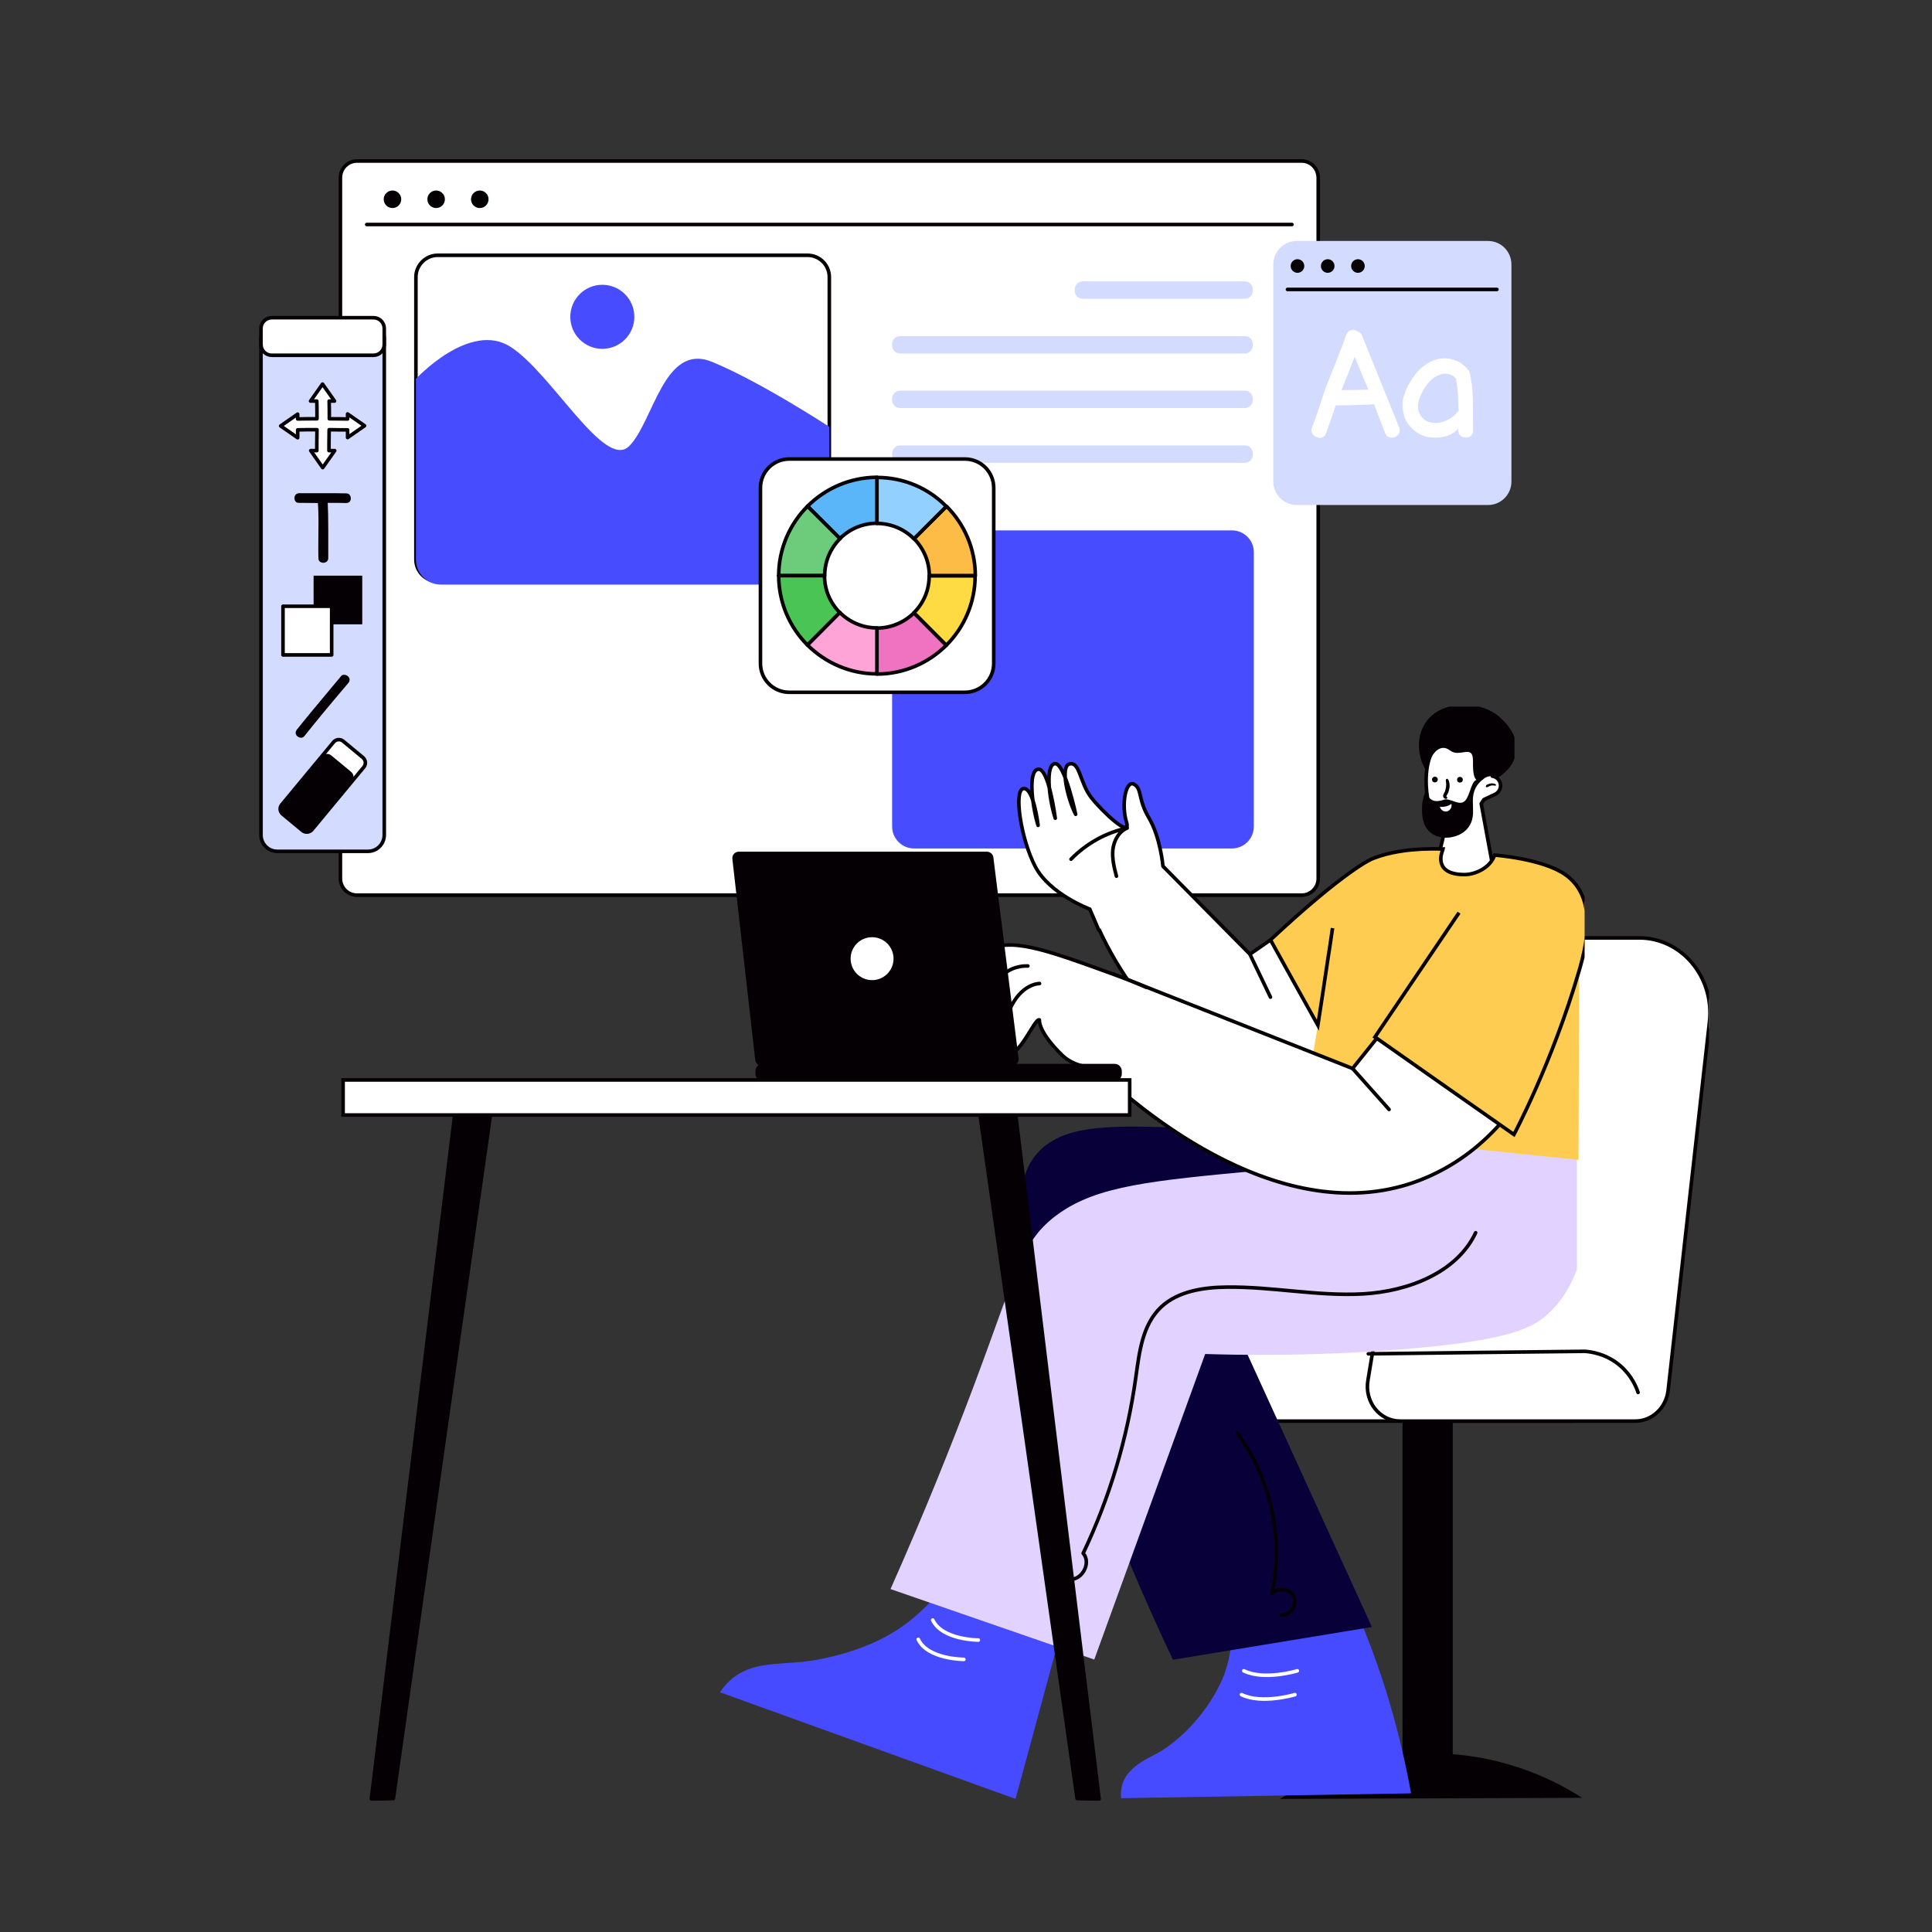 <svg xmlns="http://www.w3.org/2000/svg" xmlns:xlink="http://www.w3.org/1999/xlink" id="editor-designing-image-using-design-software" x="0px" y="0px" viewBox="0 0 1080 1080" style="enable-background:new 0 0 1080 1080;" xml:space="preserve"><rect x="0" y="0" width="1080" height="1080" fill="#333333" stroke="none"/><style type="text/css">	.st0{fill:#FFFFFF;stroke:#050003;stroke-width:2;stroke-linecap:round;stroke-linejoin:round;}	.st1{fill:#050003;}	.st2{fill:none;stroke:#050003;stroke-width:2;stroke-linecap:round;stroke-linejoin:round;}	.st3{fill:#FFFFFF;}	.st4{fill:#FFFFFF;stroke:#050003;stroke-width:2;stroke-miterlimit:10;}	.st5{fill:#484CFF;}	.st6{fill:#D3DBFF;}	.st7{fill:#D3DBFF;stroke:#050003;stroke-width:2;stroke-miterlimit:10;}	.st8{fill:#FCBC46;stroke:#050003;stroke-width:2;stroke-linecap:round;stroke-linejoin:round;}	.st9{fill:#92D0FF;stroke:#050003;stroke-width:2;stroke-linecap:round;stroke-linejoin:round;}	.st10{fill:#5AB5F9;stroke:#050003;stroke-width:2;stroke-linecap:round;stroke-linejoin:round;}	.st11{fill:#6CCC7C;stroke:#050003;stroke-width:2;stroke-linecap:round;stroke-linejoin:round;}	.st12{fill:#EF73C0;stroke:#050003;stroke-width:2;stroke-linecap:round;stroke-linejoin:round;}	.st13{fill:#FFDB43;stroke:#050003;stroke-width:2;stroke-linecap:round;stroke-linejoin:round;}	.st14{fill:#4BC456;stroke:#050003;stroke-width:2;stroke-linecap:round;stroke-linejoin:round;}	.st15{fill:#FFA4D6;stroke:#050003;stroke-width:2;stroke-linecap:round;stroke-linejoin:round;}	.st16{clip-path:url(#SVGID_00000101784793047447798410000000024890825848024203_);}	.st17{fill:none;stroke:#050003;stroke-width:2;stroke-miterlimit:10;}	.st18{clip-path:url(#SVGID_00000018918651683781933010000010538407634708777110_);}	.st19{fill:#474BFF;}	.st20{fill:#070039;}	.st21{fill:#E2D2FF;}	.st22{fill:none;stroke:#FFFFFF;stroke-width:2;stroke-linecap:round;stroke-linejoin:round;}	.st23{clip-path:url(#SVGID_00000034800028107754577380000011256751039206231999_);}	.st24{fill:#FFCC52;}	.st25{fill:#FFCC52;stroke:#050003;stroke-width:2;stroke-miterlimit:10;}	.st26{fill:#050003;stroke:#050003;stroke-width:2;stroke-linejoin:round;}</style><symbol id="d" viewBox="-27.2 -53.8 54.5 107.7">	<path class="st0" d="M12.3-35C5.5-38.2-4-36.6-9.6-30.8c-4.6,4.9-5.1,11.2-4.2,16.8c-1.7,0.2-3.3,1.3-4.1,3l0,0  c-1.3,2.7-0.1,5.9,2.6,7.2l6.2,2.9c0.5,0.8,1,1.5,1.5,2.3L-14.9,41c0,14.4,33.6,17.1,33.6-0.1l-6.5-26.9c1-0.1,1.9-0.3,2.7-0.7  c5.8-2.6,7-11.2,7.7-16.4C23-5.7,26.2-28.6,12.3-35L12.3-35z"></path>	<path class="st1" d="M11.4-12.5c-0.8,0.3-1,1.5-1.2,2.3c-0.2,1-0.2,2,0,3s0.4,2,0.9,2.9c0.2,0.4,0.5,0.8,0.7,1.3  c0.1,0.3,0.2,0.5-0.2,0.7c-0.5,0.2-0.2,0.9,0.3,1c1,0.1,1.8-0.7,1.8-1.7c0-0.6-0.3-1.1-0.6-1.6c-0.3-0.5-0.5-1-0.6-1.5  c-0.3-1-0.5-2-0.5-3c0-0.5,0-1.1,0.1-1.6c0-0.5,0.2-1,0-1.5C11.8-12.5,11.6-12.6,11.4-12.5L11.4-12.5L11.4-12.5z"></path>	<circle class="st1" cx="18.3" cy="-12.1" r="1.6"></circle>	<circle class="st1" cx="4.3" cy="-12" r="1.6"></circle>	<path class="st2" d="M2.1,9.7c0,0,4.7,5,10.1,4.2"></path>	<path class="st1" d="M-15.6-8.7c0.4,0,0.8,0,1.3-0.1s0.8,0,1.2,0.1s0.8,0.2,1.1,0.4c0.2,0.1,0.4,0.2,0.6,0.3  c0.3,0.2,0.5,0.2,0.8,0.2s0.5-0.2,0.4-0.6c-0.1-0.7-0.7-0.9-1.3-1.1c-0.5-0.2-0.9-0.3-1.4-0.4s-1-0.1-1.4,0c-0.5,0.1-1,0.2-1.4,0.5  C-16-9.2-15.9-8.7-15.6-8.7C-15.6-8.7-15.6-8.7-15.6-8.7z M-17.1-13.3c0,0,4.2-2,7.9,0.6c3.7,2.6,6.4,1.8,6.2-9.1  c-0.3-10.9,7.2-2.1,12.9-6.6c5.8-4.5,11.4,2.4,13,11.9c5.6-8.9,5.8-19.9,0.4-27.7c-7.4-10.6-21.2-9.8-24-9.6  C-4.3-53.5-13.2-52.3-20-45c-2.4,2.5-8.3,8.8-7.1,17.6C-25.8-18.5-18.2-13.9-17.1-13.3z"></path>	<path class="st1" d="M2.6,0.6c3.1,1.4,7.8-2.6,10.8-1.4c0.3,0.1,1.5,0.6,3.1,0.7c0,0,0.9,0.1,1.6,0c2.6-0.3,4.4-2.8,5.6-4.9  c0.8,1.9,1.8,5.1,1.8,9.1c0,3.2,0,9.2-4.4,13.1C16.6,21.3,9.6,21,5,18.9c-1.1-0.5-3.6-1.7-5.6-4.5C-5.9,7-0.1-1.2-5.3-8.8  c-1.3-1.9-2.9-3.2-3.9-3.8c0.7-0.1,1.7-0.2,3,0.2c0,0,0.9,0.2,1.7,0.7C-1.5-10-1.1-1,2.6,0.6L2.6,0.6z"></path>	<path class="st3" d="M9.1,1.5c0.5,0.4,1.2,0.8,2,1.1c1.8,0.7,3.5,0.6,4.4,0.5c-0.4,1.8-2.2,3-4,2.6C9.7,5.2,8.6,3.3,9.1,1.5  L9.1,1.5z"></path></symbol><g id="a">	<path class="st4" d="M727.6,90h-528c-5.1,0-9.3,4.1-9.3,9.3v391.8c0,5.1,4.1,9.3,9.3,9.3h528c5.1,0,9.3-4.1,9.3-9.3V99.3  C736.8,94.1,732.7,90,727.6,90z"></path>	<line class="st2" x1="722.2" y1="125.5" x2="205" y2="125.5"></line>	<circle class="st1" cx="268.2" cy="111.4" r="4.9"></circle>	<circle class="st1" cx="243.8" cy="111.4" r="4.9"></circle>	<circle class="st1" cx="219.4" cy="111.4" r="4.9"></circle>	<path class="st5" d="M688.7,296.5H511c-6.8,0-12.3,5.5-12.3,12.3V462c0,6.8,5.5,12.3,12.3,12.3h177.6c6.8,0,12.3-5.5,12.3-12.3  V308.7C700.9,302,695.5,296.5,688.7,296.5z"></path>	<path class="st0" d="M451.4,142.7H244.7c-6.7,0-12.2,5.5-12.2,12.2v157.9c0,6.7,5.5,12.2,12.2,12.2h206.7c6.7,0,12.2-5.5,12.2-12.2  V154.9C463.6,148.1,458.1,142.7,451.4,142.7z"></path>	<path class="st5" d="M463.6,238.6c0,0-38.5-25.2-65.5-36.3s-32.7,33.4-46.4,47.1c-13.7,13.6-43.4-40.9-66.3-55.5  c-22.8-14.7-52.9,17.9-52.9,17.9v101c0,7.7,6.2,14,14,14h199.2c10.1,0,18.2-8.2,18.2-18.3L463.6,238.6L463.6,238.6z"></path>	<circle class="st5" cx="336.7" cy="177.1" r="17.9"></circle>	<path class="st3" d="M460.1,359.4H354.4c-2.4,0-4.4,2-4.4,4.4v0.9c0,2.4,2,4.4,4.4,4.4h105.7c2.4,0,4.4-2,4.4-4.4v-0.9  C464.4,361.4,462.5,359.4,460.1,359.4z"></path>	<path class="st3" d="M460.1,390H236.9c-2.4,0-4.4,2-4.4,4.4v0.9c0,2.4,2,4.4,4.4,4.4h223.2c2.4,0,4.4-2,4.4-4.4v-0.9  C464.4,391.9,462.5,390,460.1,390z"></path>	<path class="st3" d="M460.1,420.5H236.9c-2.4,0-4.4,2-4.4,4.4v0.9c0,2.4,2,4.4,4.4,4.4h223.2c2.4,0,4.4-2,4.4-4.4v-0.9  C464.4,422.5,462.5,420.5,460.1,420.5z"></path>	<path class="st3" d="M460.1,451.1H236.9c-2.4,0-4.4,2-4.4,4.4v0.9c0,2.4,2,4.4,4.4,4.4h223.2c2.4,0,4.4-2,4.4-4.4v-0.9  C464.4,453,462.5,451.1,460.1,451.1z"></path>	<path class="st6" d="M695.9,157.3h-90.7c-2.4,0-4.4,2-4.4,4.4v0.9c0,2.4,2,4.4,4.4,4.4h90.7c2.4,0,4.4-2,4.4-4.4v-0.9  C700.3,159.3,698.4,157.3,695.9,157.3z"></path>	<path class="st6" d="M695.9,187.9l-192.8,0c-2.4,0-4.4,2-4.4,4.4v0.9c0,2.4,2,4.4,4.4,4.4l192.8,0c2.4,0,4.4-2,4.4-4.4v-0.9  C700.3,189.8,698.4,187.9,695.9,187.9z"></path>	<path class="st6" d="M695.9,218.4H503.1c-2.4,0-4.4,2-4.4,4.4v0.9c0,2.4,2,4.4,4.4,4.4h192.8c2.4,0,4.4-2,4.4-4.4v-0.9  C700.3,220.4,698.4,218.4,695.9,218.4z"></path>	<path class="st6" d="M695.9,249H503.1c-2.4,0-4.4,2-4.4,4.4v0.9c0,2.4,2,4.4,4.4,4.4h192.8c2.4,0,4.4-2,4.4-4.4v-0.9  C700.3,250.9,698.4,249,695.9,249z"></path>	<path class="st7" d="M205.7,180.3H155c-5,0-9.1,4.1-9.1,9.1v277.4c0,5,4.1,9.1,9.1,9.1h50.7c5,0,9.1-4.1,9.1-9.1V189.4  C214.8,184.4,210.7,180.3,205.7,180.3z"></path>	<path class="st0" d="M208.8,177.6h-56.9c-3.3,0-6,2.7-6,6v9c0,3.3,2.7,6,6,6h56.9c3.3,0,6-2.7,6-6v-9  C214.8,180.3,212.1,177.6,208.8,177.6z"></path>	<path class="st1" d="M178.9,314c0.5,0.4,1.2,0.6,1.9,0.6s1.4-0.3,1.9-0.7c0.5-0.5,0.8-1.1,0.8-2c0-1.3,0-6.4,0-15.5  c0-6.6-0.1-11.7-0.3-15.3c4,0,7.3,0,10.1,0.1c0.9,0,1.6-0.2,2.1-0.7c0.5-0.5,0.7-1.1,0.7-1.9c0-0.7-0.2-1.4-0.6-1.9  c-0.4-0.6-1.1-0.9-2-0.9c-3.1-0.1-7.5-0.1-13.1-0.1c-5.6,0-9.9,0-13.1,0c-0.9,0-1.5,0.3-2,0.8c-0.5,0.6-0.7,1.2-0.7,1.9  s0.2,1.4,0.6,1.9c0.4,0.6,1.1,0.8,2,0.8c2.6,0,6.1,0.1,10.5,0.1c0.3,3.5,0.4,8.6,0.3,15.2c-0.1,9.1-0.1,14.3,0,15.6  C178,312.9,178.3,313.6,178.9,314L178.9,314z"></path>	<path class="st0" d="M156.9,238.1l9.5-6.6v2.7c3.2-0.1,6.8-0.1,10.8-0.1c0-3.8,0-7-0.1-9.9h-3.5l6.7-9.5l6.7,9.5H184  c0.1,2.9,0.1,6.2,0.1,9.9c4.6,0,8,0.1,10.2,0.1v-2.8l9.5,6.6l-9.5,6.6v-4.3c-2.2,0-5.7,0-10.3-0.1c-0.1,5.5-0.1,9.4-0.1,11.7h3.2  l-6.7,9.5l-6.7-9.5h3.4c0-2.3,0-6.2,0.1-11.7c-4,0-7.6,0-10.8,0.1v4.4L156.9,238.1L156.9,238.1z"></path>	<path class="st1" d="M194.8,381.7c0.6-0.8,0.7-1.5,0.6-2.2c-0.2-0.7-0.6-1.3-1.2-1.7c-0.6-0.4-1.3-0.6-2-0.6  c-0.7,0-1.4,0.4-1.9,1.2c-12,14.3-20.1,24.1-24.3,29.4c-0.6,0.7-0.8,1.5-0.7,2.2s0.5,1.3,1.1,1.7c0.6,0.5,1.2,0.7,2,0.7  c0.7,0,1.4-0.4,1.9-1.1C175.9,404.2,184.1,394.3,194.8,381.7L194.8,381.7z"></path>	<rect x="175.3" y="321.8" class="st1" width="27.2" height="27.2"></rect>	<rect x="158.2" y="338.9" class="st0" width="27.2" height="27.2"></rect>	<path class="st0" d="M158,455.1l11.1,9.2c1.6,1.3,3.9,1.1,5.3-0.5l29-35c1.3-1.6,1.1-3.9-0.5-5.3l-11.1-9.2  c-1.6-1.3-3.9-1.1-5.3,0.5l-29,35C156.1,451.4,156.4,453.8,158,455.1z"></path>	<path class="st1" d="M158,455.1l11.1,9.2c1.6,1.3,3.9,1.1,5.3-0.5l22.4-27c1.3-1.6,1.1-3.9-0.5-5.3l-11.1-9.2  c-1.6-1.3-3.9-1.1-5.3,0.5l-22.4,27C156.1,451.4,156.4,453.8,158,455.1z"></path>	<path class="st6" d="M831.8,134.7H724.9c-7.3,0-13.1,5.9-13.1,13.1v121.4c0,7.3,5.9,13.1,13.1,13.1h106.9c7.3,0,13.1-5.9,13.1-13.1  V147.9C844.9,140.6,839.1,134.7,831.8,134.7z"></path>	<line class="st2" x1="836.8" y1="161.8" x2="719.7" y2="161.8"></line>	<circle class="st1" cx="759.1" cy="148.7" r="3.8"></circle>	<circle class="st1" cx="742.2" cy="148.7" r="3.8"></circle>	<circle class="st1" cx="725.3" cy="148.7" r="3.8"></circle>	<path class="st3" d="M739,244.6c1-0.3,1.8-1.1,2.3-2.4c1.1-3.1,2.9-8.2,5.4-15.6c4.3,0,10.2-0.1,17.6-0.4c0.3,0,1.6-0.1,3.8-0.2  l6.2,16.1c0.5,1.3,1.3,2.1,2.4,2.4s2.1,0.2,3.1-0.2s1.8-1.1,2.3-2.1s0.5-2.1,0-3.4l-20.7-51.2c-0.4-1.1-1.2-1.9-2.3-2.2  c-0.4-0.3-0.8-0.6-1.3-0.8c-1.1-0.4-2.2-0.3-3.2,0.2c-1,0.5-1.7,1.3-2.1,2.4c-1.4,4.2-3.5,9.6-6.1,16.2c-2.8,6.8-4.3,10.7-4.7,11.8  c-0.8,1.9-2.1,5.7-3.8,11.2c-1.8,5.5-3.3,9.7-4.4,12.4c-0.5,1.3-0.6,2.4,0,3.4c0.5,1,1.3,1.7,2.4,2.1  C736.9,244.9,738,244.9,739,244.6L739,244.6z M749.9,218.1l7.4-18.6l7.6,18.3C759.5,217.9,754.5,218.1,749.9,218.1z M803.3,244.6  c2.5-0.1,4.7-0.6,6.7-1.3c1.8-0.8,3.6-2,5.2-3.7v1.2c0,1.3,0.5,2.3,1.4,2.9c0.9,0.6,1.9,0.9,3,0.9c1.1,0,2-0.4,2.8-1.1  c0.8-0.7,1.2-1.8,1.1-3.1c0-1.8-0.1-3.9-0.1-6.4c0-2.5,0-5.1,0-7.6s-0.1-4.7-0.2-6.5c-0.2-3.7-0.7-7.1-1.4-10.5  c-0.1-1.2-0.5-2.2-1.4-3c0-0.1-0.2-0.2-0.5-0.6l-1.1-1.1c-0.4-0.3-0.8-0.7-1.4-1.2c-0.5-0.4-1-0.8-1.5-1c-3.8-1.9-7.5-2.6-10.9-2  c-3.4,0.6-6.5,2-9.4,4.3c-2.9,2.3-5.3,5.3-7.4,8.8c-1.6,2.7-2.8,5.5-3.6,8.3c-0.8,2.8-0.8,6,0.1,9.6c0.8,3.5,2.7,6.5,5.6,8.9  C793.8,243.5,798.1,244.9,803.3,244.6L803.3,244.6z M810.4,234.1c-1.7,0.9-3.1,1.5-4.1,1.8c-1.9,0.6-3.9,0.7-5.7,0.4  s-3.5-0.9-4.7-2c-4.3-3.8-4.3-9.4,0.1-16.8c2.2-3.7,4.8-6.2,7.7-7.6s5.7-1.3,8.4,0.1c0.7,0.4,1.2,1,1.8,1.7  c0.9,4.6,1.4,10.6,1.4,18.1c-0.2,0.1-0.3,0.2-0.4,0.3C813.5,231.8,812.1,233.2,810.4,234.1L810.4,234.1z"></path>	<path class="st0" d="M539.4,256.6h-98.2c-8.9,0-16.1,7.2-16.1,16.1v98.2c0,8.9,7.2,16.1,16.1,16.1h98.2c8.9,0,16.1-7.2,16.1-16.1  v-98.2C555.5,263.8,548.3,256.6,539.4,256.6z"></path>	<path class="st8" d="M510.9,301.1c5.3,5.3,8.6,12.6,8.6,20.7h25.7c0-15.1-6.2-28.9-16.1-38.8L510.9,301.1L510.9,301.1z"></path>	<path class="st9" d="M490.2,266.9v25.7c8.1,0,15.4,3.3,20.7,8.6l18.1-18.1C519.1,273,505.4,266.9,490.2,266.9L490.2,266.9z"></path>	<path class="st10" d="M451.4,283l18.1,18.1c5.3-5.3,12.6-8.6,20.7-8.6v-25.7C475.1,266.9,461.4,273,451.4,283L451.4,283z"></path>	<path class="st11" d="M435.3,321.8H461c0-8.1,3.3-15.4,8.6-20.7L451.4,283C441.5,292.9,435.3,306.7,435.3,321.8L435.3,321.8z"></path>	<path class="st12" d="M490.2,351.1v25.7c15.1,0,28.9-6.2,38.8-16.1l-18.1-18.1C505.6,347.8,498.3,351.1,490.2,351.1L490.2,351.1z"></path>	<path class="st13" d="M510.9,342.5l18.1,18.2c9.9-9.9,16.1-23.7,16.1-38.8h-25.7C519.5,329.9,516.2,337.2,510.9,342.5L510.9,342.5z  "></path>	<path class="st14" d="M435.3,321.8c0,15.1,6.2,28.9,16.1,38.8l18.1-18.1c-5.3-5.3-8.6-12.6-8.6-20.7H435.3L435.3,321.8z"></path>	<path class="st15" d="M451.4,360.6c10,9.9,23.7,16.1,38.8,16.1v-25.7c-8.1,0-15.4-3.3-20.7-8.6L451.4,360.6L451.4,360.6z"></path></g><g>	<g>		<defs>			<rect id="SVGID_1_" x="639.1" y="523.3" width="316.2" height="482.3"></rect>		</defs>		<clipPath id="SVGID_00000176743328930660585500000006163173991709141123_">			<use xlink:href="#SVGID_1_" style="overflow:visible;"></use>		</clipPath>		<g style="clip-path:url(#SVGID_00000176743328930660585500000006163173991709141123_);">			<g>				<rect x="784" y="766.9" class="st1" width="28.1" height="226.8"></rect>				<path class="st1" d="M715.6,1005.6c56.3-0.2,112.5-0.4,168.8-0.6c-11.8-7.6-40.8-24.1-81.3-24.8     C758.9,979.4,727.2,998.1,715.6,1005.6z"></path>				<g>					<path class="st3" d="M656.3,794.4h222.8c8.1,0,14.7-6.6,14.7-14.7v-14.8c0-8.1-6.6-14.7-14.7-14.7H659.6      c-6.9,0-12.8,4.8-14.3,11.5l-3.3,14.8C639.9,785.7,646.9,794.4,656.3,794.4L656.3,794.4z"></path>					<path class="st17" d="M656.3,794.4h222.8c8.1,0,14.7-6.6,14.7-14.7v-14.8c0-8.1-6.6-14.7-14.7-14.7H659.6      c-6.9,0-12.8,4.8-14.3,11.5l-3.3,14.8C639.9,785.7,646.9,794.4,656.3,794.4L656.3,794.4z"></path>				</g>				<g>					<path class="st3" d="M782.7,794.4h131.5c9.3,0,17.2-7.4,18.3-17.2l23.1-206c2.8-25-15.6-46.9-39.2-46.9h-95.4      c-8.9,0-16.6,6.8-18.1,16.2l-38.2,231C762.6,783.5,771.2,794.4,782.7,794.4L782.7,794.4z"></path>					<path class="st17" d="M782.7,794.4h131.5c9.3,0,17.2-7.4,18.3-17.2l23.1-206c2.8-25-15.6-46.9-39.2-46.9h-95.4      c-8.9,0-16.6,6.8-18.1,16.2l-38.2,231C762.6,783.5,771.2,794.4,782.7,794.4L782.7,794.4z"></path>				</g>				<path class="st2" d="M764.9,756.8c40.3-0.5,80.7-1,121-1.4c3,0.2,11.9,1.2,19.9,8.1c6.3,5.5,8.9,11.9,9.9,14.9"></path>			</g>		</g>	</g></g><g>	<g>		<defs>			<rect id="SVGID_00000018947299952993799530000015633982711418246798_" x="395.9" y="612.9" width="485.6" height="392.7"></rect>		</defs>		<clipPath id="SVGID_00000152226786729074398700000013640541695594342544_">			<use xlink:href="#SVGID_00000018947299952993799530000015633982711418246798_" style="overflow:visible;"></use>		</clipPath>		<g style="clip-path:url(#SVGID_00000152226786729074398700000013640541695594342544_);">			<path class="st19" d="M750.8,884.1c8.2,17.3,16.6,37.6,23.9,60.8c6.5,20.9,11,40.3,14.1,57.6c-54,0.9-108.1,1.8-162.1,2.7    c-0.2-1.7-0.2-4.3,0.5-7.2c2.9-10.3,14-14.8,20.8-18.5c0,0,20.7-11.3,33.8-37.6c3.7-7.4,9.2-22.3,5.7-45.4    C708.6,892.4,729.7,888.2,750.8,884.1L750.8,884.1z"></path>			<path class="st20" d="M756,642c-19-4.2-46.8-9.2-80.5-10.8c-51.2-2.4-80.1-3.8-95.5,13.3c-14,15.6-12.3,41.4,7.5,107.1    c13.8,45.6,35,106.3,68.2,176.2c37.1-6.1,74.1-12.2,111.2-18.3c-29.9-65.6-59.9-131.2-89.8-196.7c45.4-1.5,90.8-2.9,136.2-4.4    c5.1-25,10.2-50,15.3-75.1c-22.6-6.5-45.2-13-67.9-19.4C759.1,623.2,757.5,632.6,756,642z"></path>			<path class="st19" d="M593,912.3l-25.3,93.3c-55.1-19.9-110.1-39.7-165.2-59.6c1.1-1.7,3-4.3,5.8-6.8c11.6-10.4,26-8.5,42.7-10.5    c0,0,22.7-2.6,43-13.2c9.4-4.9,23.3-14.2,36.5-32.9C551.4,892.6,572.2,902.5,593,912.3L593,912.3z"></path>			<path class="st21" d="M760.7,613.9l123.1,26.3c3.1,15.8,11.1,65.9-17.6,93.5c-9.2,8.8-22.5,15.8-84,20.7    c-26.3,2.1-63.5,3.9-108.5,2.5c-20.7,56.9-41.3,113.9-62,170.8c-38-13.1-76-26.3-113.9-39.4c18.7-42,33.9-80,46.3-112.9    c24.4-65,26.7-81.8,47.5-96.8c22-15.8,52.2-18.6,112.8-24.3l51.2-1.7"></path>			<path class="st22" d="M725.2,934c0,0-18.5,5.6-29.9,0 M723.9,947.3c0,0-18.5,5.6-29.9,0 M546.9,916.8c0,0-20.2,0-25.5-11.2     M538.8,927.6c0,0-20.2,0-25.5-11.2"></path>			<path class="st2" d="M824.9,689.1c-10.4,22.2-37.6,32.8-63,34.2c-25.4,1.4-50.6-4.1-76-3.8c-13.2,0.1-27.4,2.3-36.8,11.1    c-10.6,10-12.2,25.4-14.2,39.5c-4.7,33.9-14.6,67.1-29.4,98.2c4.7,5.4-0.6,15.3-8,14.6"></path>			<path class="st2" d="M691.6,801.1c18.8,25.4,26,58.9,19.5,89.7c3.2-3.8,10.4-2.7,12.3,2c1.9,4.6-2.3,10.5-7.3,10.1"></path>		</g>	</g></g><g>	<g>		<defs>			<rect id="SVGID_00000057863350025479638660000008374944779594250679_" x="792.1" y="395" width="54.5" height="107.7"></rect>		</defs>		<clipPath id="SVGID_00000066484685609001736170000017632032478573223345_">			<use xlink:href="#SVGID_00000057863350025479638660000008374944779594250679_" style="overflow:visible;"></use>		</clipPath>		<g style="clip-path:url(#SVGID_00000066484685609001736170000017632032478573223345_);">							<use xlink:href="#d" width="54.5" height="107.7" x="-27.2" y="-53.8" transform="matrix(-1 0 0 1 820.411 447.869)" style="overflow:visible;"></use>		</g>	</g></g><g>	<g>		<defs>			<rect id="SVGID_00000079453944667552990730000008801304294390034090_" x="530.2" y="425.9" width="355.6" height="242.1"></rect>		</defs>		<clipPath id="SVGID_00000004523274313475325410000000801775779596864682_">			<use xlink:href="#SVGID_00000079453944667552990730000008801304294390034090_" style="overflow:visible;"></use>		</clipPath>		<g style="clip-path:url(#SVGID_00000004523274313475325410000000801775779596864682_);">			<path class="st0" d="M775.2,484.6c-5.4,2.2-12.1,5.4-43.4,26.3c-14,9.3-25.4,17.1-33.1,22.5c-17-17.2-34.1-34.5-51.1-51.7    c-12.7,8.7-25.5,17.5-38.2,26.2c22.1,56.2,64.1,93.4,98.3,90c25.6-2.6,61.3-29.5,81.4-49.4c0,0,0,0,0,0"></path>			<path class="st0" d="M650.1,484.2c0,0-1.4-16.1-7.8-26.9c-6.4-10.8-3.7-16.3-8.4-18.9c-4.6-2.6-7.2,11.5-4.2,21.1    c3,9.6-13.3-5.5-19.7-13.7c-6.4-8.2-6.3-20-12-18.8c-5.7,1.2-0.9,20.2,3.3,28.2c0,0-6-28.3-11.4-28.3c-5.4-0.1-3.9,18.2,0,30.5    c0,0-3.6-28.3-9.6-27.4c-6,0.9-3,22.1,0,31.4c0,0-2.4-21.1-8.1-20.6c-5.7,0.5-1.6,28.1,6.5,43.6c8.1,15.5,30.5,23.8,30.5,23.8    l5,11.7"></path>			<path class="st24" d="M727,632c51.8,5.5,103.6,11,155.4,16.4c0.1-35.2,0.2-70.4,0.3-105.6c0-3.2,0-6.3,0-9.5    c-15.7-18.4-31.5-36.9-47.2-55.3c-2.6,7.5-11.3,10.9-16.8,10.9c-18.4,0-12.3-13.5-12.3-13.5l0.2-0.8c-0.1,0-0.2,0-0.2,0    c-4.9,0.2-44.2,18.1-51.9,23.1c-11.1,7.2-16.2,22.6-12.2,38.4c0.1,0.3,0.2,0.7,0.3,1c-2,12-3.9,24-5.9,36    C733.4,592.8,730.2,612.4,727,632L727,632z"></path>			<path class="st0" d="M835.8,498c16.7-4.3,25-1,29.6,2.5c24.5,19.4,8.4,105.7-46,145.2c-15.5,11.3-30.1,15.8-35.2,17.2    c-79.8,22.5-161.8-56.3-171.5-66c3-17.5,6.1-35,9.2-52.6c44.8,17.7,89.5,35.3,134.2,53C782.6,564.2,809.2,531.1,835.8,498    L835.8,498z"></path>			<path class="st25" d="M815.6,510.2c-15.7,23.2-31.4,46.4-47,69.5c25.9,18.2,51.8,36.4,77.7,54.5c0,0,21.4-40.1,36.4-91.4    c0.2-0.7,0.4-1.4,0.6-2.1c7.5-26,4.3-42.9-8.3-51.8s-39.5-10.9-39.5-10.9c-2.6,7.5-11.3,10.9-16.8,10.9    c-18.4,0-12.3-13.5-12.3-13.5l0.2-0.8c-0.1,0-0.2,0-0.2,0c-16.7-0.6-30.2,1.7-39.6,5.6c0,0-14.5,5.9-56.6,45.2    c8.8,15.9,17.6,31.8,26.5,47.7c1.9-12.3,3.8-24.7,5.6-37c0.9-5.8,1.8-11.5,2.6-17.3"></path>			<path class="st0" d="M629.2,611.9c-5.5-5-11-10-16.6-15c0,0-11.3,0.2-18.7-6.9c-6.5-6.2-12.9-14.4-12.9-19.9    c-2.8-1-11.3,22.3-19.7,19.6c-8.4-2.7,3.6-26.5,3.6-26.5s-12,26.1-19.2,21.9s12.1-36.4,12.1-36.4s-13.9,31.7-22.3,27.5    c-4.5-2.3-2.4-33.9,15.1-44.4c13.7-8.3,33.2-1.2,70.9,12.5c8.3,3,15.1,5.8,19.4,7.7"></path>			<path class="st2" d="M581.1,549.8c0,0-10.5-0.1-16.9,15.1 M574.6,540c0,0-12.8-1-17.8,10.7"></path>			<line class="st2" x1="698.7" y1="533.4" x2="710.2" y2="557.4"></line>			<line class="st2" x1="756.1" y1="597.3" x2="776.5" y2="620.2"></line>			<path class="st2" d="M598.7,480.3c8.5-8.7,19.5-14.9,31.4-17.4c-4.7,1.9-7.4,7-8,12c-0.5,5,0.7,10,2,14.9"></path>		</g>	</g></g><g id="f">	<path class="st26" d="M602.1,1005.4c4.1,0.1,8.2,0.2,12.3,0.2c-16.2-133.2-32.5-266.5-48.7-399.7l-20,2.3  C564.6,740.6,583.4,873,602.1,1005.4z M219.9,1005.4c-4.1,0.1-8.2,0.2-12.3,0.2c16.2-133.2,32.5-266.5,48.7-399.7l20,2.3  C257.4,740.6,238.6,873,219.9,1005.4z"></path>	<rect x="191.8" y="603.7" class="st4" width="439.7" height="19.6"></rect>	<path class="st1" d="M425.9,595.8h139.8c2.2,0,3.9-1.9,3.7-4.1l-14.1-112.4c-0.2-1.8-1.8-3.2-3.6-3.2H413c-2.2,0-3.9,1.9-3.6,4.1  l12.8,112.4C422.4,594.4,424,595.8,425.9,595.8z"></path>	<circle class="st0" cx="487.5" cy="535.9" r="13"></circle>	<path class="st1" d="M623.1,594.7l-196.8,0c-2.2,0-4,1.8-4,4v1.6c0,2.2,1.8,4,4,4h196.8c2.2,0,4-1.8,4-4v-1.6  C627,596.5,625.3,594.7,623.1,594.7z"></path></g></svg>
